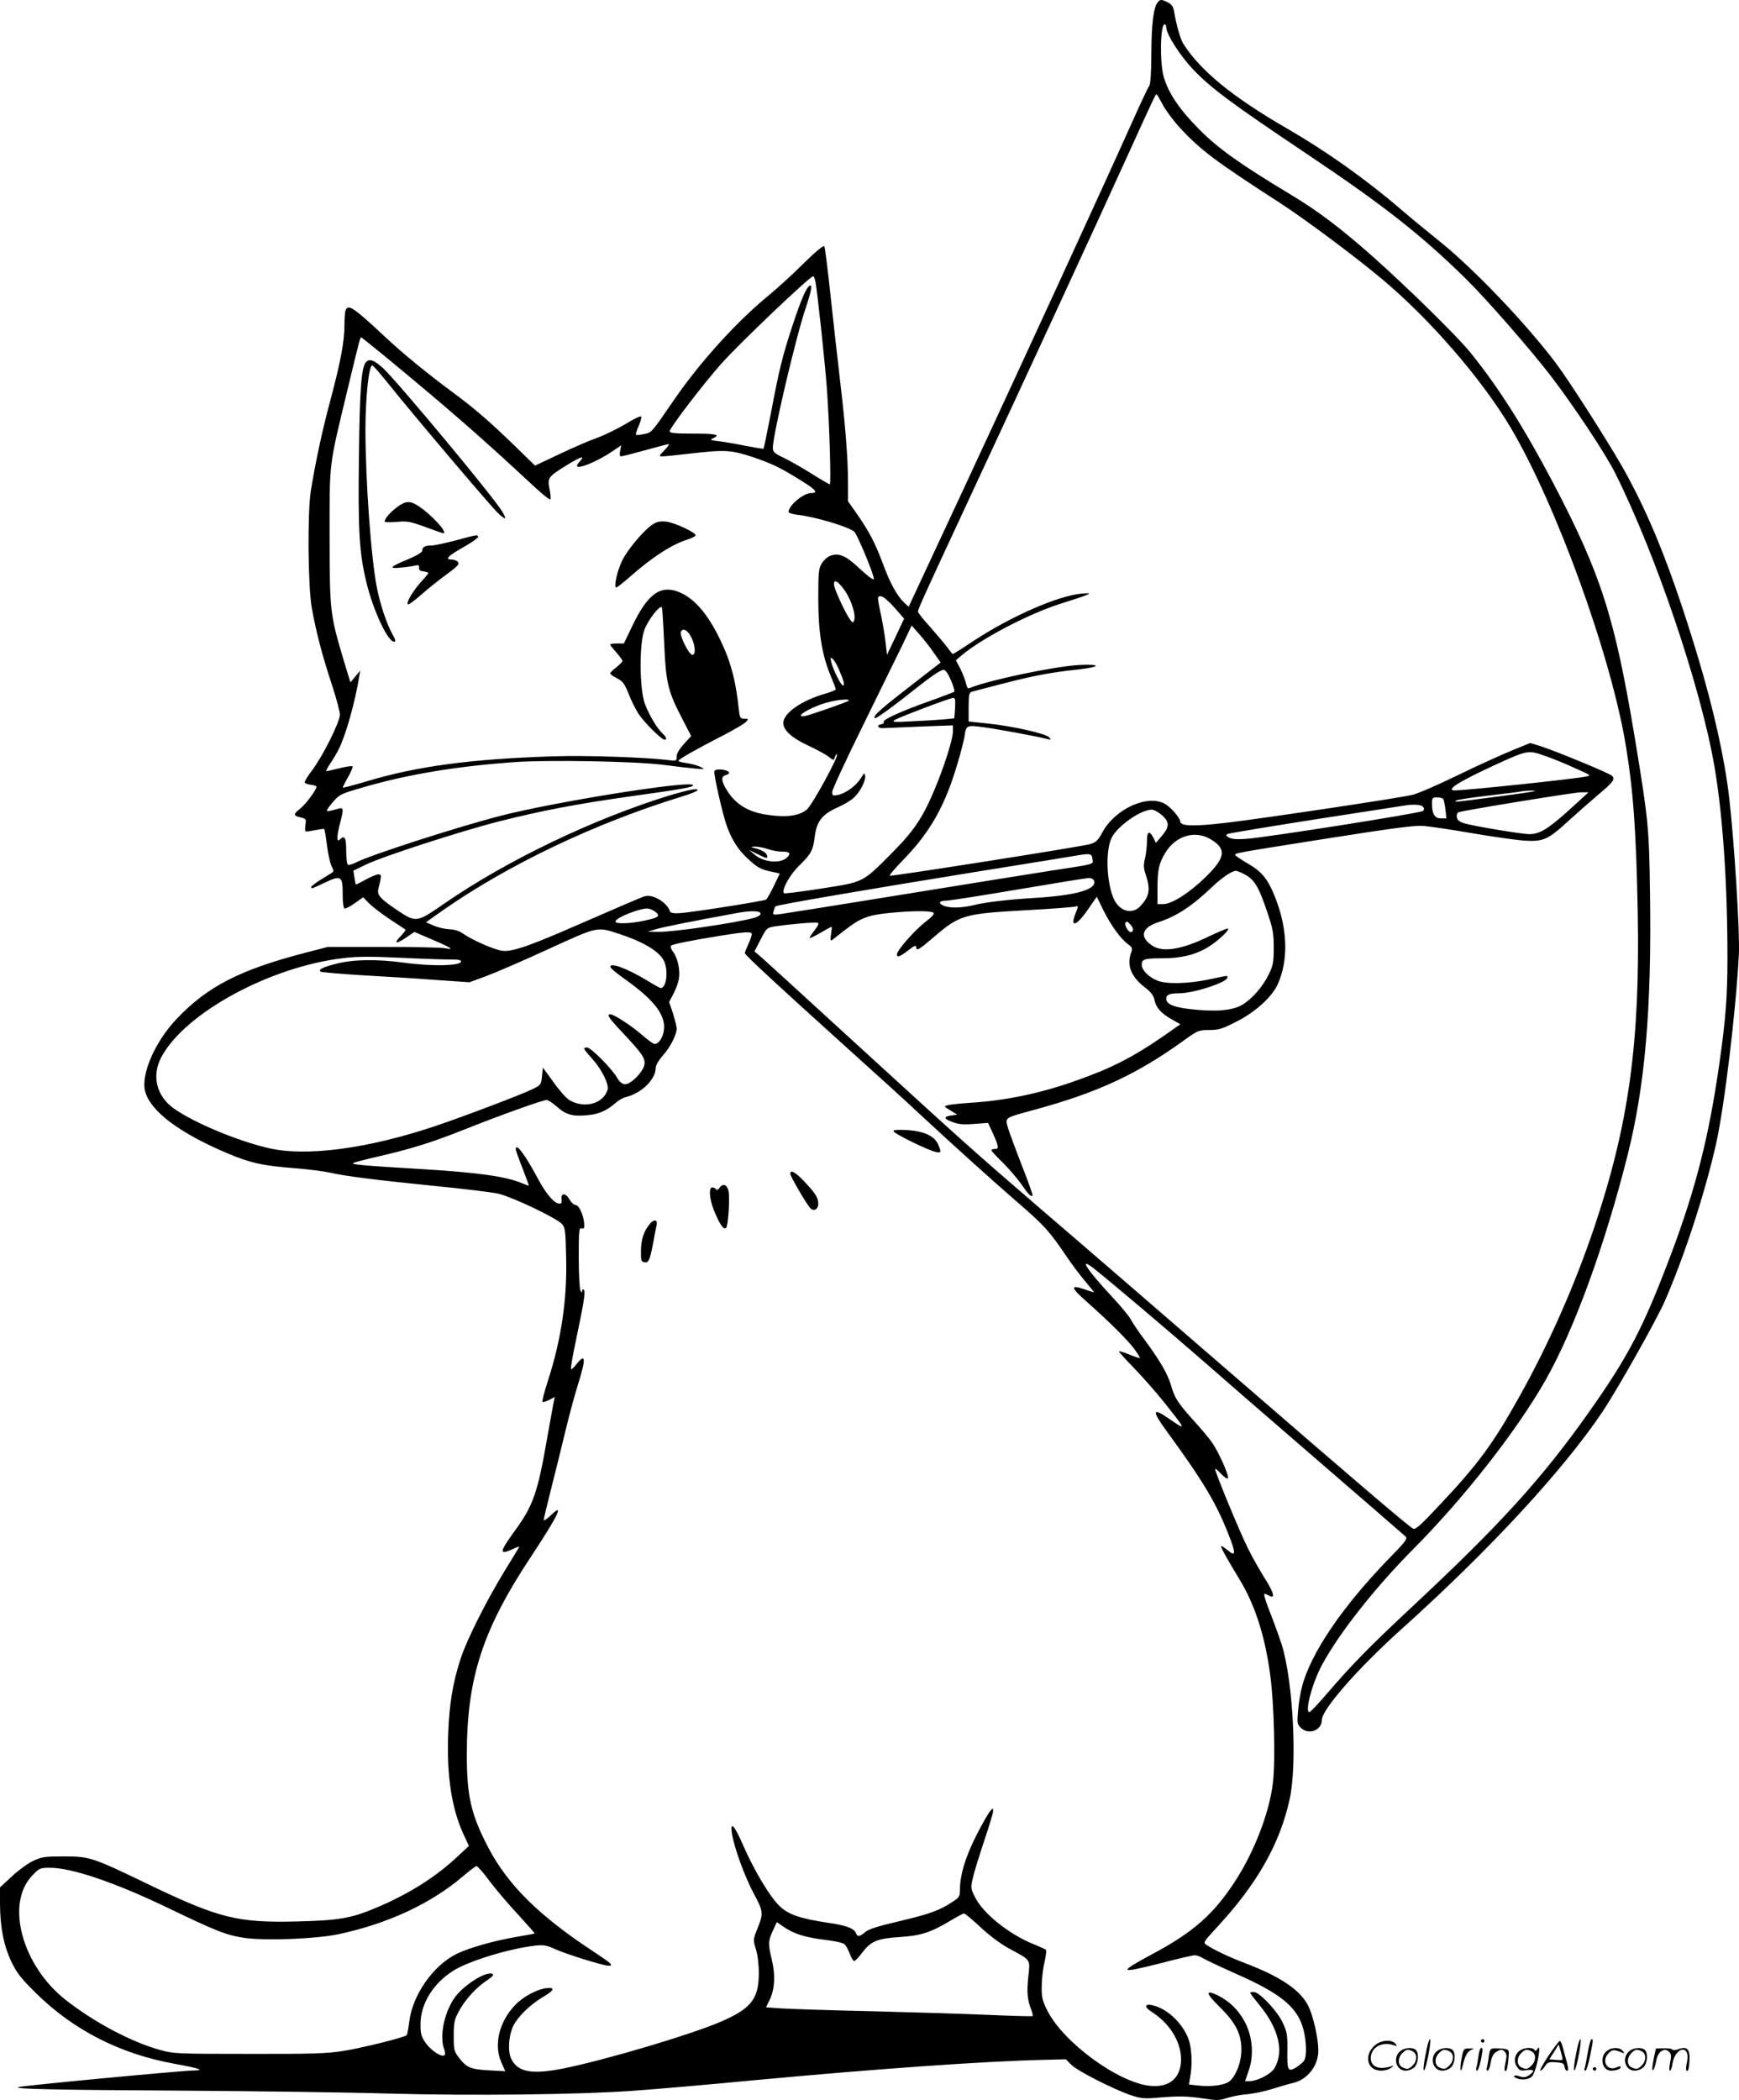 <?xml version="1.0" encoding="UTF-8"?>
<svg xmlns="http://www.w3.org/2000/svg" version="1.0" viewBox="0 0 994.603 1200.702" preserveAspectRatio="xMidYMid meet">
  <g transform="translate(0,1200.915) scale(0.1,-0.1)" fill="#000000" stroke="none">
    <path d="M6622 11997 c-24 -29 -36 -119 -37 -288 0 -113 -5 -182 -12 -190 -6 -8 -49 -99 -96 -204 -162 -362 -645 -1413 -962 -2093 l-318 -682 -24 22 c-42 39 -82 112 -123 223 -45 121 -79 185 -151 289 l-49 69 0 106 c0 139 -15 328 -45 581 -13 113 -38 330 -54 482 -16 153 -33 282 -36 289 -5 7 -49 -29 -119 -98 -61 -61 -151 -143 -201 -184 -183 -150 -391 -380 -537 -592 -134 -195 -130 -190 -172 -199 -22 -5 -43 -7 -47 -6 -5 2 1 23 12 47 11 25 18 50 17 57 -2 8 -36 -8 -90 -41 -49 -29 -123 -65 -165 -80 -43 -15 -140 -57 -215 -93 l-138 -65 -117 114 c-142 138 -236 219 -363 312 -140 104 -277 216 -371 304 -188 176 -218 196 -233 157 -3 -9 -6 -46 -6 -84 0 -93 -22 -209 -79 -424 -48 -177 -86 -356 -113 -521 -20 -124 -17 -544 5 -670 24 -136 60 -274 115 -440 25 -77 46 -154 46 -172 0 -41 -98 -238 -159 -318 -25 -33 -44 -64 -42 -70 2 -5 18 -11 35 -13 18 -2 32 -7 32 -11 0 -18 -62 -101 -94 -126 -40 -31 -39 -40 5 -50 29 -7 31 -10 26 -41 -3 -18 -3 -36 1 -38 4 -2 29 1 55 7 26 5 49 8 51 6 3 -3 10 -44 16 -93 6 -49 18 -102 26 -119 13 -25 14 -31 2 -38 -7 -5 -37 -23 -66 -41 -28 -18 -52 -36 -52 -40 0 -12 2 -11 72 22 101 48 108 43 108 -70 0 -38 4 -71 10 -75 5 -3 31 10 58 29 l49 35 34 -35 c19 -19 72 -60 119 -91 47 -31 87 -57 89 -59 3 -3 -11 -20 -29 -39 -42 -43 -24 -45 35 -5 l45 31 97 -42 c108 -45 137 -64 83 -52 -19 5 -179 8 -355 8 l-320 0 -128 -33 c-374 -97 -563 -194 -738 -380 -124 -131 -204 -317 -179 -413 31 -114 196 -238 473 -355 129 -54 198 -70 382 -84 77 -6 167 -18 200 -25 92 -21 251 -41 585 -75 168 -16 337 -37 377 -45 80 -18 335 -139 368 -175 17 -19 20 -40 23 -192 6 -239 -28 -468 -105 -706 -20 -62 -34 -115 -30 -118 3 -3 20 2 38 11 l32 17 -7 -33 c-4 -19 -20 -110 -37 -204 -53 -308 -80 -385 -183 -526 -90 -124 -93 -142 -18 -109 23 11 42 18 42 16 0 -2 -39 -66 -86 -142 -99 -162 -213 -387 -248 -494 -46 -138 -67 -265 -73 -440 -8 -237 20 -420 88 -569 l31 -66 -69 -64 c-123 -115 -273 -209 -453 -286 -150 -64 -218 -76 -465 -82 -337 -8 -444 19 -844 211 -323 156 -338 161 -486 161 -109 0 -125 -2 -176 -26 -30 -14 -85 -54 -122 -89 l-67 -62 0 -97 c1 -133 21 -235 65 -328 31 -65 55 -95 139 -178 214 -212 482 -349 791 -405 147 -27 180 -38 110 -39 -79 -2 -972 -86 -1000 -95 -33 -11 210 -16 915 -20 437 -3 980 -10 1205 -17 479 -13 1090 -6 1395 16 118 8 429 35 690 60 708 66 1333 110 1666 117 l120 3 32 -32 c36 -36 244 -141 342 -174 55 -18 77 -20 145 -14 125 11 174 10 267 -4 77 -12 92 -12 137 3 28 9 79 19 113 21 34 3 98 16 143 30 44 14 99 30 122 35 82 20 143 99 143 185 0 68 -28 193 -56 252 -44 92 -157 169 -361 247 -90 34 -177 75 -221 104 -22 14 -22 15 60 104 229 247 358 476 414 730 44 201 20 671 -45 883 -11 33 -35 101 -54 151 -20 49 -39 103 -43 118 -6 26 -5 27 14 17 11 -6 23 -11 26 -11 17 0 1 41 -43 109 -26 42 -69 117 -93 166 -46 91 -188 435 -188 454 0 6 15 -6 33 -26 19 -20 37 -32 40 -26 8 13 -52 148 -90 203 -17 25 -65 82 -107 128 -89 99 -109 129 -129 202 -19 64 -63 140 -151 259 -35 47 -71 100 -79 117 -9 17 -57 76 -108 130 -143 154 -192 229 -106 163 97 -77 418 -348 637 -539 129 -113 318 -277 420 -365 455 -393 716 -619 729 -631 13 -12 -1 -30 -95 -126 -266 -274 -449 -542 -498 -735 -9 -34 -19 -95 -22 -136 -6 -67 -5 -76 15 -96 44 -44 121 -16 121 44 0 60 206 295 455 519 502 451 926 909 1152 1246 85 128 307 521 355 631 112 256 230 619 293 899 48 218 113 754 130 1080 7 120 -26 650 -56 905 -26 220 -88 498 -178 798 -150 497 -275 809 -433 1088 -89 155 -306 495 -381 594 -172 228 -471 540 -662 693 -66 53 -167 136 -224 185 -199 171 -426 332 -651 462 -310 179 -495 330 -593 485 -16 25 -39 107 -52 182 -4 28 -13 42 -35 53 -35 18 -45 19 -58 2z m48 -143 c0 -40 79 -163 155 -243 102 -107 220 -194 645 -479 443 -297 654 -462 915 -718 116 -114 371 -406 486 -556 135 -177 312 -444 367 -554 232 -464 488 -1219 567 -1674 48 -278 75 -671 75 -1095 0 -225 -10 -351 -46 -605 -60 -420 -134 -711 -274 -1085 -163 -431 -244 -587 -478 -918 -266 -375 -503 -636 -1007 -1106 -249 -233 -339 -325 -488 -498 -49 -57 -92 -103 -98 -103 -28 0 16 166 72 270 98 181 300 438 520 660 296 298 593 678 758 967 164 289 340 772 470 1288 100 399 138 839 128 1499 -5 372 -9 414 -86 881 -116 698 -194 941 -470 1467 -167 316 -308 539 -470 740 -71 89 -352 365 -556 547 -186 165 -317 264 -477 360 -286 172 -409 260 -519 370 -113 114 -176 207 -203 300 -24 83 -20 301 5 301 5 0 9 -7 9 -16z m-19 -445 c18 -33 61 -91 96 -129 118 -128 203 -192 575 -432 139 -90 436 -311 583 -435 277 -232 573 -575 737 -852 261 -442 572 -1301 657 -1816 43 -263 59 -485 68 -960 13 -737 -51 -1202 -246 -1785 -113 -336 -259 -668 -431 -976 -153 -274 -237 -388 -467 -631 -100 -107 -128 -131 -141 -124 -30 17 -292 240 -1036 884 -402 348 -888 768 -1081 933 -402 346 -442 382 -1111 994 -273 250 -506 463 -518 472 l-21 17 35 68 c35 67 35 68 85 76 89 13 229 25 242 20 8 -3 2 -17 -19 -44 -17 -21 -29 -41 -27 -43 2 -2 30 11 62 30 32 19 60 34 63 34 2 0 1 -19 -3 -42 -5 -36 -4 -41 8 -32 8 6 38 30 68 53 91 71 134 88 255 100 129 13 236 14 254 2 9 -5 -3 -20 -44 -52 -61 -46 -164 -164 -164 -186 0 -20 14 -16 64 22 33 26 46 32 46 20 0 -26 15 -17 97 53 151 130 172 137 533 157 146 8 273 18 282 21 16 5 16 3 3 -30 -39 -93 -2 -87 65 10 l53 76 37 -76 c42 -85 99 -164 141 -195 25 -18 27 -25 19 -47 -28 -73 -1 -140 80 -202 33 -25 47 -44 53 -70 9 -45 37 -76 100 -112 l48 -27 -94 -66 c-183 -126 -303 -187 -521 -263 -195 -68 -390 -108 -585 -120 -58 -4 -117 -10 -130 -14 -24 -6 -23 -7 15 -30 l39 -24 -30 -4 c-49 -6 -49 -19 -1 -37 37 -14 63 -17 127 -12 l80 6 24 -52 c38 -84 40 -97 16 -97 -12 0 -21 -3 -21 -7 0 -5 30 -37 66 -72 36 -36 83 -91 105 -122 39 -57 56 -75 65 -66 2 2 -24 78 -60 168 -35 90 -71 188 -80 216 -18 65 -28 58 154 108 360 98 584 203 849 394 82 59 86 61 147 61 55 0 74 6 156 48 107 54 202 140 235 212 63 138 58 316 -14 499 -41 103 -75 145 -153 191 -38 22 -71 44 -74 49 -8 12 -14 11 524 96 369 58 501 76 550 72 36 -3 160 -21 275 -41 116 -20 251 -39 300 -43 112 -7 137 4 256 113 46 42 121 108 167 147 90 75 102 92 81 111 -16 15 -314 138 -405 168 l-62 19 -103 -42 c-57 -23 -196 -86 -309 -141 -113 -55 -230 -106 -260 -113 -64 -17 -875 -138 -1065 -160 -188 -22 -265 -20 -265 8 0 18 -51 78 -84 98 -99 60 -289 -25 -363 -164 -23 -43 -35 -54 -68 -64 -45 -14 -1133 -185 -1146 -181 -5 2 31 44 79 93 155 160 240 312 311 558 17 56 33 121 37 143 10 68 10 68 110 55 81 -11 284 -48 359 -66 27 -7 29 -6 15 9 -21 21 -205 63 -347 78 l-113 12 0 82 c0 70 3 83 18 88 9 3 87 23 172 45 177 46 283 66 425 81 141 15 152 34 15 27 -146 -9 -516 -87 -622 -131 -12 -6 -18 0 -23 26 -4 18 -19 55 -32 83 l-26 49 34 29 c117 98 389 240 570 296 174 55 190 63 114 56 -134 -12 -403 -130 -615 -269 -63 -42 -117 -76 -120 -76 -3 0 -17 17 -32 38 -15 20 -59 72 -97 115 -39 43 -71 83 -71 89 0 14 36 93 320 703 307 659 678 1462 877 1900 161 354 162 355 168 355 2 0 18 -27 36 -61z m-1987 -1011 c12 -67 56 -477 65 -608 15 -204 25 -550 17 -550 -4 0 -54 29 -109 64 -56 35 -128 75 -159 90 -49 23 -58 32 -58 54 0 73 133 640 190 806 31 93 38 132 20 121 -19 -11 -49 -81 -94 -217 -58 -174 -80 -261 -126 -507 -22 -112 -41 -205 -43 -207 -2 -2 -46 5 -98 15 -52 11 -121 23 -154 27 -51 6 -57 8 -37 17 45 21 19 27 -113 27 -101 0 -135 3 -135 13 0 19 187 264 293 384 102 115 508 502 528 503 4 0 9 -15 13 -32z m-2471 -419 c384 -317 552 -464 860 -750 48 -45 91 -79 94 -75 4 4 2 30 -4 59 -13 64 -9 70 101 138 79 48 104 56 73 21 -10 -10 -17 -22 -17 -25 0 -25 117 23 209 86 l44 30 -6 -31 c-5 -22 -3 -32 6 -32 6 0 68 16 137 35 69 19 129 35 134 35 6 0 -5 -16 -24 -35 -33 -35 -34 -35 -9 -35 13 0 80 7 149 15 206 24 240 22 365 -19 112 -38 164 -63 292 -144 70 -44 83 -62 42 -62 -44 0 -129 -71 -129 -108 0 -6 26 -14 58 -17 98 -12 284 -67 318 -96 17 -14 117 -256 112 -271 -3 -7 -36 18 -80 59 -80 76 -120 93 -171 74 -15 -6 -36 -25 -47 -43 -18 -30 -20 -51 -20 -201 0 -193 21 -323 71 -442 16 -38 29 -73 29 -77 0 -4 -26 -15 -57 -24 -138 -39 -243 -112 -243 -169 0 -41 49 -85 139 -127 47 -22 100 -50 118 -64 31 -24 32 -24 38 -3 4 11 9 18 12 15 11 -10 -140 -287 -172 -315 -41 -36 -118 -47 -223 -31 -110 15 -182 58 -233 138 -34 54 -37 82 -9 89 11 3 20 9 20 13 0 18 -74 28 -84 11 -7 -11 48 -255 73 -320 30 -81 66 -135 126 -189 45 -41 66 -53 115 -64 l60 -13 -34 -71 c-19 -40 -39 -74 -44 -78 -14 -9 -441 -76 -498 -78 -31 -2 -49 2 -52 10 -17 52 -98 100 -144 87 -23 -7 -129 -53 -456 -195 -220 -95 -306 -123 -359 -117 -44 5 -172 61 -226 99 -19 14 -47 23 -76 24 -25 1 -66 10 -90 21 l-45 19 99 70 c378 263 870 497 1368 650 48 14 87 31 87 36 0 12 -55 1 -165 -32 -431 -133 -926 -370 -1281 -615 -164 -113 -163 -113 -278 -36 -94 64 -110 83 -102 118 19 76 19 83 0 83 -11 0 -43 -14 -73 -30 -30 -17 -55 -29 -56 -28 -1 2 -5 20 -8 41 l-6 38 72 35 c100 48 545 192 762 247 241 61 446 100 743 142 310 43 376 55 365 66 -26 26 -800 -98 -1103 -177 -251 -65 -737 -222 -820 -264 -23 -12 -45 -18 -50 -15 -6 3 -10 40 -10 81 0 75 -9 91 -38 62 -17 -17 -16 23 3 95 21 80 20 91 -7 83 -60 -16 -68 -18 -68 -10 0 5 17 28 38 52 35 40 45 44 177 82 250 72 522 117 845 141 196 15 700 6 865 -15 66 -9 147 -18 180 -21 58 -5 59 -5 30 10 -16 8 -51 17 -77 21 -27 4 -48 9 -48 13 0 9 105 68 247 141 67 34 130 71 139 81 16 18 16 19 -9 19 -24 0 -26 4 -32 58 -18 170 -49 280 -114 410 -74 148 -154 233 -244 262 -95 30 -163 -22 -244 -186 l-55 -114 -39 0 c-22 0 -39 -3 -39 -6 0 -4 16 -24 35 -45 19 -22 35 -43 35 -49 0 -5 -16 -21 -35 -36 -19 -14 -35 -30 -35 -35 0 -5 17 -17 39 -28 33 -17 43 -31 66 -88 14 -37 40 -89 57 -115 30 -47 131 -148 149 -148 15 0 10 16 -11 35 -32 29 -78 107 -102 171 -30 84 -33 329 -4 418 19 57 94 154 102 131 2 -5 8 -100 13 -210 10 -225 21 -269 109 -437 l45 -87 -41 -45 c-27 -30 -42 -55 -42 -72 0 -26 -1 -27 -52 -20 -134 16 -472 27 -653 21 -470 -15 -779 -56 -1071 -144 -71 -21 -131 -37 -133 -35 -2 1 11 28 29 59 18 31 29 59 26 63 -4 3 -37 -2 -74 -11 -37 -9 -71 -17 -75 -17 -4 0 5 19 21 43 16 23 38 60 49 82 40 78 95 274 117 415 l6 35 -28 -34 -28 -33 -38 125 c-79 265 -80 277 -81 707 0 439 -5 394 101 835 73 304 74 305 80 305 2 0 59 -45 127 -101z m2645 -1356 c34 -54 58 -133 47 -160 -6 -17 -7 -17 -22 2 -27 36 -93 178 -93 202 0 20 3 22 19 14 10 -6 32 -32 49 -58z m277 -87 l56 -64 -49 -104 -49 -103 -8 70 c-4 39 -16 109 -26 157 -23 108 -23 108 0 108 11 0 43 -27 76 -64z m225 -258 l40 -57 -87 -67 c-255 -197 -303 -238 -290 -251 6 -6 109 69 262 191 38 30 84 63 102 73 32 17 33 17 48 -2 19 -26 49 -104 43 -111 -3 -2 -67 -27 -143 -54 -166 -59 -268 -106 -261 -119 4 -5 -3 -11 -14 -13 -29 -4 -20 -23 10 -22 14 1 109 4 213 9 l187 7 0 -37 c0 -42 -52 -206 -107 -335 -66 -157 -119 -235 -243 -359 -169 -170 -158 -164 -402 -202 -114 -18 -210 -30 -214 -27 -16 17 33 106 87 158 69 68 79 86 89 167 11 86 42 126 129 165 36 16 79 41 94 56 37 34 69 97 65 125 -3 20 -5 18 -25 -14 -27 -43 -86 -86 -131 -95 -29 -6 -32 -4 -32 18 0 13 80 186 178 384 97 197 199 406 227 463 l49 104 43 -49 c24 -27 62 -75 83 -106z m-1387 89 c24 -47 28 -102 7 -102 -19 0 -74 109 -66 131 10 25 38 12 59 -29z m845 -185 c29 -68 35 -92 23 -92 -11 0 -57 91 -67 135 -6 26 -5 28 8 17 9 -7 25 -34 36 -60z m664 -172 c2 -5 1 -32 0 -59 l-4 -49 -61 -6 c-34 -3 -116 -8 -182 -11 -112 -6 -118 -5 -93 10 30 17 307 122 330 124 3 1 8 -3 10 -9z m-612 -9 c-18 -11 -203 -75 -242 -85 -16 -3 -28 -3 -28 2 0 14 81 55 145 73 64 19 152 25 125 10z m3990 -315 c36 -12 110 -42 164 -67 98 -43 99 -44 65 -50 -65 -14 -684 -79 -748 -79 -56 0 20 49 220 141 197 91 199 91 299 55z m-61 -200 c-2 -2 -94 -16 -204 -30 -265 -35 -257 -34 -247 -24 4 4 86 17 182 28 96 11 182 22 190 24 21 5 84 7 79 2z m246 -62 c-162 -150 -213 -184 -278 -184 -46 0 -325 47 -373 62 -28 9 -40 19 -42 36 -2 12 3 24 10 27 29 11 656 113 698 114 l45 0 -60 -55z m-770 16 c3 -5 9 -32 12 -60 l6 -50 -32 0 c-36 0 -51 26 -51 86 0 31 3 34 29 34 17 0 33 -4 36 -10z m-116 -44 c8 -10 8 -16 -2 -24 -14 -12 -887 -150 -1008 -159 -51 -4 -83 -2 -99 7 -19 10 -20 14 -9 21 8 4 233 41 499 83 267 41 496 77 510 79 53 9 98 6 109 -7z m-1494 -47 c44 -39 45 -66 1 -118 l-35 -41 -13 27 c-23 46 -38 40 -38 -15 0 -28 -5 -73 -11 -100 -10 -41 -9 -57 5 -97 27 -82 20 -121 -32 -177 -49 -52 -124 -28 -155 49 -39 98 -44 268 -10 340 31 67 167 163 230 163 12 0 38 -14 58 -31z m282 -140 c89 -55 82 -103 -31 -214 -92 -90 -193 -155 -243 -155 l-33 0 0 83 c0 113 8 149 44 209 60 100 173 133 263 77z m-2537 -54 c23 -8 59 -15 80 -15 46 0 55 -8 34 -31 -36 -40 -137 -32 -191 16 l-28 24 49 -24 c53 -27 60 -27 51 -2 -6 15 -39 31 -80 40 -13 3 -9 5 11 6 17 0 51 -6 74 -14z m1858 -57 c4 -33 23 -27 -243 -68 -110 -17 -488 -78 -840 -135 -352 -57 -664 -107 -694 -111 -53 -7 -53 -7 -46 17 4 13 8 25 10 26 6 8 527 97 1145 197 289 46 550 89 580 94 75 13 85 11 88 -20z m879 -93 c51 -30 75 -73 124 -220 29 -86 34 -113 34 -195 0 -83 -4 -102 -28 -151 -35 -72 -96 -142 -154 -176 -56 -32 -151 -40 -292 -24 -98 11 -141 29 -141 60 0 23 19 31 74 31 84 0 276 63 276 90 0 13 9 13 -106 -11 -121 -25 -244 -28 -296 -6 -50 21 -88 60 -88 90 0 32 15 37 119 37 105 0 188 20 259 63 57 34 134 107 113 107 -7 0 -54 -20 -105 -44 -158 -77 -266 -94 -327 -53 -73 49 -60 102 35 133 107 35 192 91 311 204 53 51 111 90 134 90 8 0 34 -11 58 -25z m-870 -30 c19 -51 -98 -85 -342 -100 -152 -9 -284 -25 -346 -41 -69 -17 -139 -18 -173 -3 -34 16 -23 29 22 29 20 1 206 30 412 65 206 35 385 64 398 64 12 1 25 -6 29 -14z m-2504 -183 c24 -21 12 -30 -69 -47 -79 -17 -164 -20 -164 -5 0 23 153 82 190 74 14 -3 33 -13 43 -22z m597 -7 c0 -8 -16 -18 -37 -24 -117 -31 -463 -81 -548 -80 l-60 1 45 14 c38 12 208 46 465 93 82 15 135 13 135 -4z m2114 -61 c20 -19 21 -44 3 -44 -15 0 -39 44 -30 54 9 8 10 8 27 -10z m-2924 -54 c140 -46 228 -99 256 -152 28 -53 17 -158 -17 -158 -5 0 -39 19 -76 42 -119 72 -222 109 -211 76 3 -7 38 -36 79 -65 170 -120 238 -208 226 -294 -5 -42 -30 -79 -53 -79 -7 0 -39 23 -71 51 -59 52 -162 119 -182 119 -23 0 -9 -22 67 -102 118 -126 135 -151 127 -189 -9 -41 -77 -109 -109 -109 -17 0 -31 11 -47 38 -31 53 -150 172 -171 172 -26 0 -23 -6 27 -62 57 -63 99 -148 90 -180 -25 -80 -132 -109 -218 -59 -16 9 -57 54 -90 101 l-62 85 -5 -49 c-5 -48 -7 -51 -52 -73 -62 -31 -400 -159 -558 -212 -384 -129 -736 -176 -950 -127 -178 40 -434 147 -548 229 -99 72 -126 189 -67 296 137 251 623 514 1039 562 81 10 158 10 328 2 123 -6 250 -10 282 -10 36 1 61 -2 63 -9 9 -27 -161 -32 -327 -9 -155 21 -290 19 -386 -6 -79 -20 -104 -33 -91 -45 4 -4 111 -13 239 -21 128 -7 319 -19 423 -27 l190 -13 95 35 c52 19 212 88 355 154 289 132 278 129 405 88z m760 -2 c0 -7 -9 -33 -20 -57 -11 -24 -20 -47 -20 -51 0 -11 183 -180 570 -529 168 -151 364 -329 435 -396 184 -171 419 -383 565 -509 138 -119 174 -159 262 -289 33 -49 84 -118 114 -153 30 -35 53 -64 51 -64 -2 0 -24 7 -50 16 -88 30 -86 14 9 -70 138 -123 232 -217 271 -269 19 -26 34 -50 32 -52 -2 -2 -30 7 -61 20 -32 13 -58 21 -58 17 0 -4 40 -48 89 -98 48 -50 123 -135 167 -190 130 -163 132 -167 31 -97 -96 67 -101 48 -17 -67 209 -286 284 -411 354 -588 45 -112 45 -137 0 -98 -18 14 -35 26 -39 26 -8 0 30 -69 103 -189 89 -145 148 -328 177 -550 22 -162 30 -483 16 -608 -18 -171 -107 -403 -219 -573 -120 -184 -236 -287 -463 -409 -208 -112 -204 -118 38 -57 98 26 187 46 197 46 10 0 33 -8 50 -19 17 -10 100 -49 185 -87 259 -114 353 -192 386 -319 17 -67 20 -148 5 -175 -5 -10 -26 -28 -46 -41 -48 -29 -53 -19 -51 100 1 85 -2 103 -26 154 -30 67 -134 177 -166 177 -12 0 -21 -2 -21 -5 0 -3 25 -35 55 -72 109 -133 140 -265 84 -359 -20 -34 -98 -74 -143 -74 l-25 0 20 58 c32 89 23 197 -21 280 -36 69 -89 120 -156 153 -72 34 -68 12 9 -64 94 -92 127 -156 127 -247 0 -74 -34 -159 -74 -185 -30 -19 -107 -28 -171 -20 l-55 6 7 42 c14 73 9 169 -10 219 -33 86 -110 162 -190 188 -58 18 -70 -2 -21 -33 104 -67 168 -169 169 -272 0 -105 -65 -162 -174 -152 -183 16 -502 250 -592 433 -28 56 -32 75 -31 137 0 40 7 101 16 137 8 36 12 68 8 71 -4 4 -35 18 -70 32 -140 56 -291 177 -336 270 -25 50 -25 54 -11 112 7 33 37 127 64 209 28 83 51 159 51 170 0 20 -2 19 -20 -4 -11 -14 -48 -79 -81 -145 -60 -121 -88 -217 -89 -301 0 -39 -3 -44 -47 -72 -75 -48 -126 -66 -302 -108 -117 -27 -173 -45 -192 -61 -31 -27 -45 -29 -52 -9 -11 29 -54 46 -157 61 -163 24 -234 48 -284 99 -55 54 -143 202 -204 341 -51 118 -77 146 -66 73 11 -78 74 -251 126 -347 55 -103 56 -111 16 -209 -20 -52 -21 -56 -5 -106 10 -32 17 -86 17 -137 0 -151 -45 -206 -227 -283 -173 -73 -638 -211 -879 -261 -189 -39 -273 -25 -310 53 -21 44 -15 131 11 187 26 53 96 122 170 166 65 38 73 56 22 51 -52 -5 -132 -47 -178 -94 -94 -96 -127 -230 -81 -332 l22 -49 -95 5 c-104 6 -127 15 -172 75 -26 34 -28 43 -28 122 0 73 4 94 27 136 34 66 99 139 160 179 38 26 45 35 33 40 -41 15 -175 -73 -222 -147 -55 -87 -79 -214 -53 -283 6 -15 7 -31 3 -35 -15 -15 -77 25 -108 69 -26 38 -30 52 -30 110 1 114 71 229 185 302 87 56 321 128 472 145 48 5 65 2 113 -20 64 -29 276 -95 306 -95 30 0 17 13 -79 76 -317 207 -498 386 -610 601 -98 188 -122 293 -122 528 0 441 90 717 371 1140 152 230 189 308 109 230 -22 -21 -40 -33 -40 -26 0 7 20 91 44 185 24 94 60 240 80 324 20 83 52 202 71 263 48 152 45 186 -9 117 -14 -18 -27 -30 -30 -27 -3 3 8 70 25 150 49 234 59 293 48 303 -6 6 -9 5 -9 -5 0 -12 -2 -12 -10 1 -5 8 -10 93 -10 189 0 150 2 172 15 167 8 -3 16 0 16 7 5 48 -26 127 -50 127 -9 0 -24 14 -33 30 -22 39 -51 41 -46 3 2 -23 -1 -27 -17 -25 -29 4 -74 59 -119 143 -73 137 -127 208 -126 167 0 -7 18 -57 39 -110 21 -54 37 -98 35 -98 -3 0 -20 6 -38 14 -94 39 -248 61 -577 81 -334 20 -405 26 -388 35 8 4 68 20 134 35 196 45 315 82 503 157 206 82 446 168 469 168 8 0 35 -18 60 -40 51 -45 89 -55 172 -47 64 5 109 25 159 68 18 16 45 32 60 35 90 22 172 101 172 167 0 14 17 44 40 70 44 49 79 119 80 154 0 13 -10 52 -21 88 l-22 65 25 48 c14 26 28 65 31 86 8 50 -8 121 -34 154 -11 14 -16 29 -11 34 9 9 109 29 287 58 137 22 175 24 175 8z m-1503 -5410 c34 -46 107 -132 163 -192 55 -60 99 -110 98 -112 -2 -1 -46 -9 -98 -18 -136 -23 -275 -63 -348 -98 -134 -66 -252 -234 -271 -386 -5 -41 -12 -76 -15 -79 -12 -13 -259 -74 -361 -90 -92 -15 -181 -18 -540 -17 -411 0 -434 1 -508 22 -167 46 -379 159 -542 287 -249 196 -345 550 -191 710 41 43 45 45 102 45 123 0 366 -82 659 -222 299 -144 349 -163 454 -179 121 -17 407 -6 536 21 283 60 530 175 715 333 36 31 70 56 75 57 6 0 39 -37 72 -82z m2809 -266 c51 -48 115 -96 164 -123 130 -70 122 -59 111 -165 -9 -89 -5 -129 18 -188 6 -16 9 -31 7 -34 -3 -2 -117 1 -253 7 -136 6 -439 15 -673 21 -234 5 -464 13 -512 16 l-87 6 19 39 c31 60 36 143 14 235 -22 92 -21 104 7 166 l22 47 41 -28 c57 -39 121 -59 234 -73 53 -6 104 -17 112 -25 8 -7 21 -31 30 -54 8 -23 20 -41 25 -42 6 0 27 21 47 49 49 64 86 80 214 88 120 8 174 25 284 90 41 25 79 45 83 45 5 1 47 -34 93 -77z M2092 9937 c-25 -30 -35 -157 -39 -534 -6 -430 2 -555 42 -721 39 -163 123 -342 159 -342 11 0 9 10 -10 44 -32 58 -69 167 -88 263 -34 169 -66 618 -66 913 1 186 20 360 39 360 5 0 43 -44 86 -97 148 -185 583 -698 629 -743 48 -47 58 -45 28 5 -55 90 -594 737 -680 818 -52 48 -81 58 -100 34z M2273 9111 c-40 -29 -73 -67 -73 -84 0 -4 30 -5 68 -2 61 6 76 3 165 -29 54 -20 100 -36 102 -36 30 0 -64 104 -139 154 -50 33 -74 33 -123 -3z M3735 9012 c-50 -31 -144 -142 -177 -209 -29 -59 -49 -153 -33 -153 4 0 37 26 74 58 131 116 246 190 335 217 22 7 42 17 44 23 5 15 -120 74 -170 79 -31 3 -52 -1 -73 -15z M2605 8919 c-60 -16 -123 -29 -140 -29 -35 0 -50 -9 -50 -30 0 -8 -32 -28 -80 -48 -107 -44 -116 -56 -40 -48 33 3 70 9 82 12 16 4 21 2 20 -13 -2 -13 6 -19 26 -21 15 -2 27 -6 27 -9 0 -3 -19 -26 -43 -52 -47 -53 -85 -117 -74 -127 3 -4 37 20 74 53 37 33 103 86 146 117 64 47 76 60 66 72 -6 8 -23 14 -36 14 -41 0 -21 21 70 72 48 27 85 54 82 59 -8 11 1 13 -130 -22z M5110 5542 c0 -13 198 -110 241 -119 33 -6 34 -4 15 42 -21 49 -81 77 -178 83 -53 3 -78 1 -78 -6z M4520 5298 c0 -15 94 -176 115 -197 20 -20 45 -6 45 26 0 35 -18 62 -84 131 -49 51 -76 65 -76 40z M4116 5219 c-9 -13 -16 -16 -21 -10 -3 6 -13 11 -21 11 -22 0 -17 -66 10 -133 34 -81 55 -112 69 -98 12 12 23 177 13 214 -8 33 -32 41 -50 16z M3718 5013 c-35 -40 -51 -89 -52 -153 -1 -60 1 -65 21 -68 24 -4 31 15 52 128 5 31 13 68 16 83 8 32 -13 38 -37 10z M8161 300 c-18 -85 -24 -135 -15 -127 12 11 43 177 33 177 -4 0 -12 -22 -18 -50z M8470 340 c0 -5 5 -10 10 -10 6 0 10 5 10 10 0 6 -4 10 -10 10 -5 0 -10 -4 -10 -10z M9021 300 c-18 -85 -24 -135 -15 -127 12 11 43 177 33 177 -4 0 -12 -22 -18 -50z M9081 273 c-7 -42 -15 -82 -18 -90 -3 -7 -1 -13 5 -13 5 0 17 37 26 83 19 95 19 97 8 97 -4 0 -14 -34 -21 -77z M7861 313 c-63 -59 -40 -143 38 -143 20 0 46 7 57 16 18 14 18 15 -6 7 -64 -19 -110 0 -110 48 0 61 63 98 130 75 22 -8 23 -7 11 8 -22 27 -85 21 -120 -11z M8856 255 c-31 -47 -52 -85 -46 -85 5 0 17 11 26 25 15 23 23 26 63 23 39 -3 46 -6 49 -25 2 -13 8 -23 13 -23 11 0 11 6 0 50 -6 19 -15 54 -21 78 -6 23 -14 42 -19 42 -4 0 -33 -38 -65 -85z m80 -22 c-2 -3 -20 -3 -40 -1 l-35 3 27 42 27 43 12 -42 c7 -23 11 -43 9 -45z M8013 285 c-50 -35 -31 -115 27 -115 17 0 39 9 50 20 22 22 27 79 8 98 -16 16 -59 15 -85 -3z m68 -5 c25 -14 25 -54 -1 -80 -23 -23 -33 -24 -61 -10 -25 14 -25 54 1 80 23 23 33 24 61 10z M8223 285 c-50 -35 -31 -115 27 -115 17 0 39 9 50 20 22 22 27 79 8 98 -16 16 -59 15 -85 -3z m68 -5 c25 -14 25 -54 -1 -80 -23 -23 -33 -24 -61 -10 -25 14 -25 54 1 80 23 23 33 24 61 10z M8360 243 c-12 -56 -8 -100 5 -48 13 57 26 83 48 93 20 9 19 10 -10 9 -31 0 -33 -2 -43 -54z M8456 253 c-4 -27 -9 -56 -12 -65 -3 -10 -1 -18 4 -18 5 0 14 26 21 57 13 68 13 73 2 73 -5 0 -12 -21 -15 -47z M8515 251 c-3 -25 -8 -54 -11 -63 -3 -10 -1 -18 4 -18 6 0 14 21 18 47 7 36 15 51 36 63 25 13 29 13 43 -1 13 -13 14 -24 6 -60 -9 -41 -8 -59 5 -47 3 3 8 31 11 61 5 53 4 56 -18 61 -13 3 -38 4 -56 4 -29 -1 -32 -4 -38 -47z M8693 285 c-30 -21 -38 -62 -17 -92 14 -22 21 -25 55 -20 45 6 50 -5 14 -29 -20 -13 -31 -14 -55 -6 -30 11 -44 -1 -14 -12 30 -12 71 -6 87 12 9 10 23 49 31 87 14 68 13 93 -3 66 -6 -9 -11 -10 -15 -2 -10 16 -58 14 -83 -4z m68 -5 c25 -14 25 -54 -1 -80 -23 -23 -33 -24 -61 -10 -25 14 -25 54 1 80 23 23 33 24 61 10z M9193 285 c-47 -33 -32 -115 21 -115 31 0 56 10 56 21 0 5 -11 4 -24 -2 -55 -25 -89 38 -45 82 20 20 31 21 74 3 18 -7 18 -6 6 9 -17 21 -59 22 -88 2z M9323 285 c-50 -35 -31 -115 27 -115 17 0 39 9 50 20 22 22 27 79 8 98 -16 16 -59 15 -85 -3z m68 -5 c25 -14 25 -54 -1 -80 -23 -23 -33 -24 -61 -10 -25 14 -25 54 1 80 23 23 33 24 61 10z M9460 248 c-5 -27 -10 -57 -10 -66 1 -27 16 5 24 51 9 47 47 71 72 45 13 -13 14 -24 6 -62 -5 -25 -6 -46 -1 -46 5 0 12 19 15 42 7 43 33 78 59 78 23 0 33 -29 23 -73 -5 -22 -6 -42 -3 -45 10 -11 15 6 18 58 3 64 -15 81 -63 63 -18 -7 -32 -7 -36 -2 -3 5 -25 8 -49 7 l-44 -1 -11 -49z M9110 180 c0 -5 5 -10 10 -10 6 0 10 5 10 10 0 6 -4 10 -10 10 -5 0 -10 -4 -10 -10z"></path>
  </g>
</svg>
